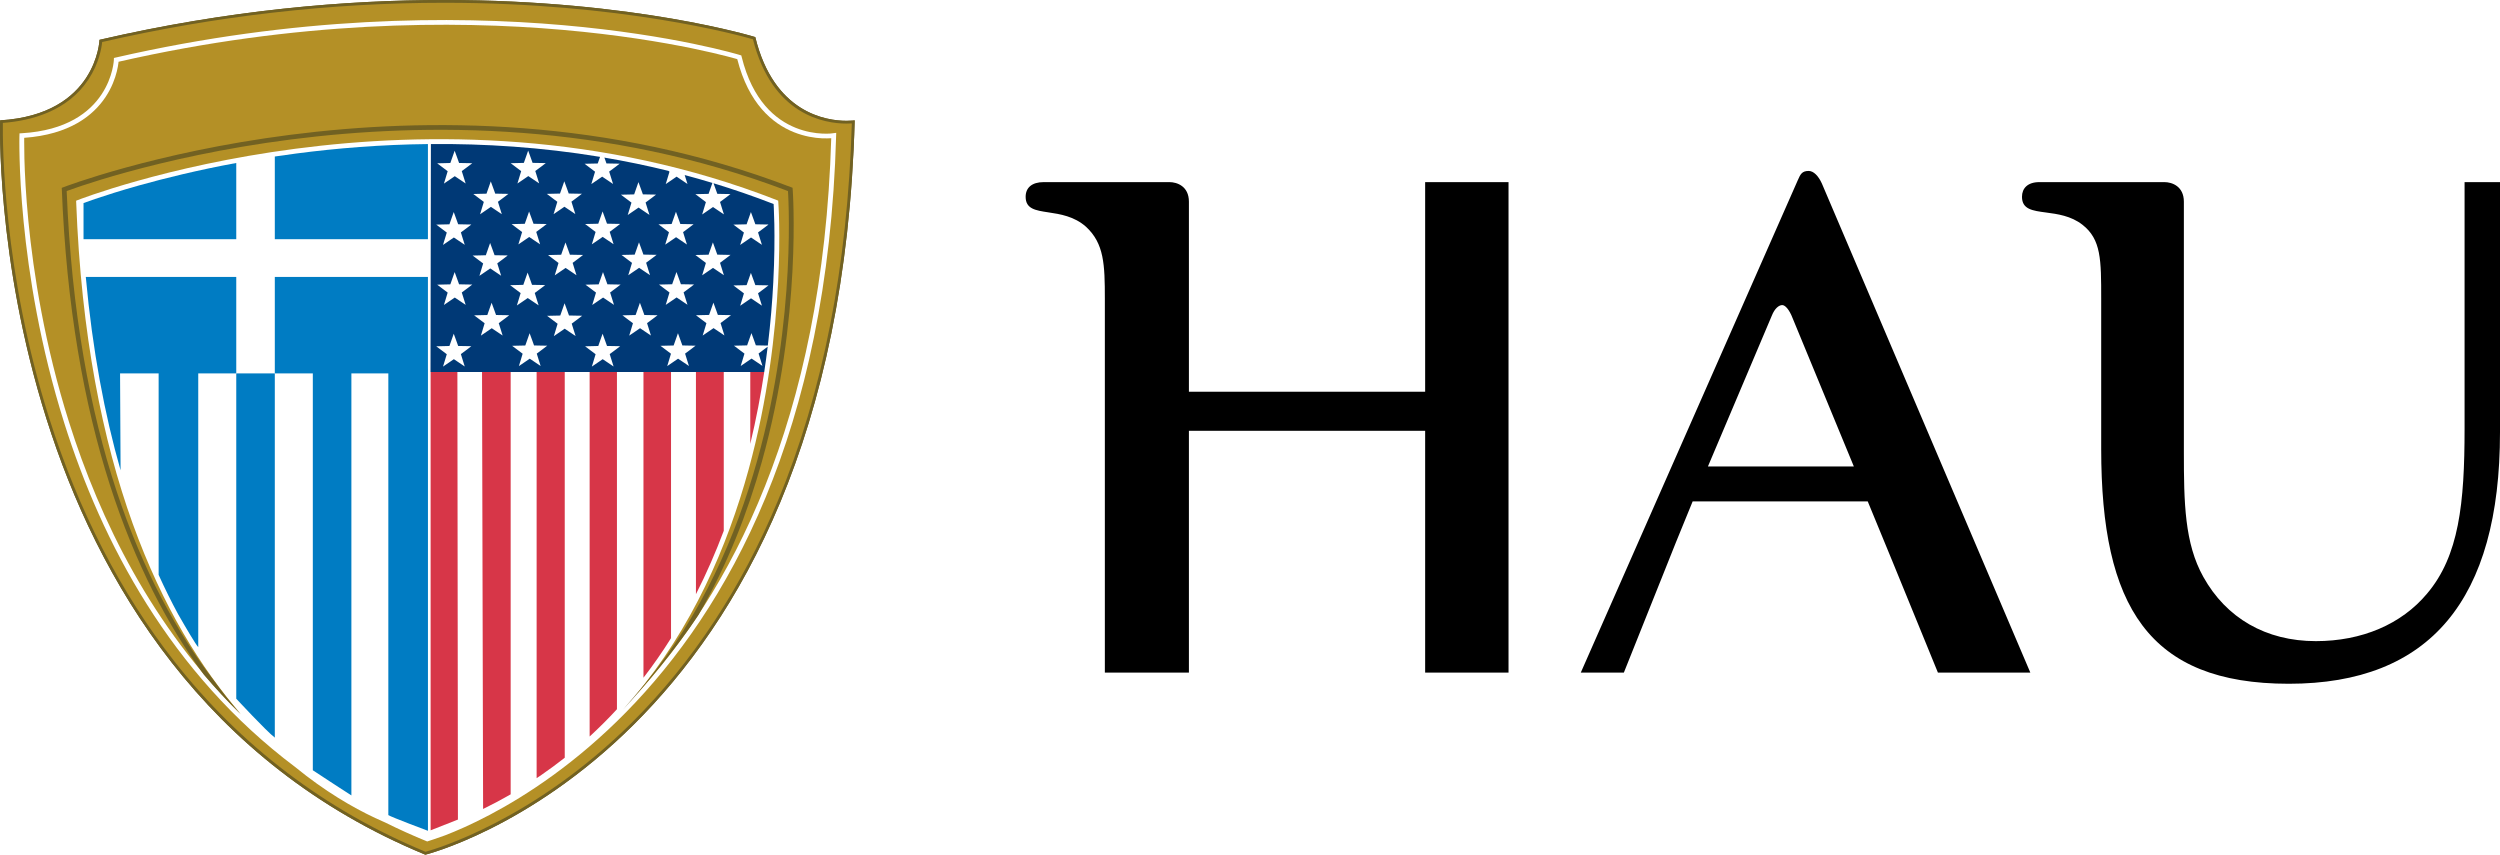 <?xml version="1.0" encoding="UTF-8"?>
<svg xmlns="http://www.w3.org/2000/svg" width="117" height="40" viewBox="0 0 117 40" fill="none">
  <g clip-path="url(#clip0)">
    <path d="M20.794 0.259C28.804 0.259 34.203 1.68 35.128 1.941C35.529 3.469 36.263 4.581 37.312 5.247C38.224 5.826 39.151 5.912 39.623 5.912C39.66 5.912 39.696 5.911 39.729 5.91C39.522 12.505 38.365 18.378 36.288 23.37C34.605 27.416 32.317 30.895 29.489 33.711C26.973 36.217 24.485 37.725 22.84 38.548C21.323 39.307 20.226 39.641 19.924 39.725C15.275 37.789 11.351 34.808 8.26 30.864C5.768 27.685 3.808 23.875 2.433 19.54C1.208 15.679 0.685 12.105 0.462 9.788C0.272 7.823 0.261 6.404 0.265 5.871C1.588 5.754 3.27 5.283 4.253 3.785C4.715 3.082 4.858 2.4 4.902 2.072C10.156 0.869 15.502 0.259 20.794 0.259ZM20.794 0C16.187 0 10.701 0.462 4.657 1.863C4.657 1.863 4.539 5.359 0.005 5.632C0.005 5.632 -0.84 31.434 19.905 40C19.905 40 39.199 35.237 40 5.632C40 5.632 39.858 5.654 39.621 5.654C38.674 5.654 36.217 5.298 35.347 1.735C35.347 1.735 29.72 0 20.794 0Z" fill="#716122"></path>
    <path d="M20.794 0.259C28.804 0.259 34.203 1.68 35.128 1.941C35.529 3.469 36.263 4.581 37.312 5.247C38.224 5.826 39.151 5.912 39.623 5.912C39.66 5.912 39.696 5.911 39.729 5.91C39.522 12.505 38.365 18.378 36.288 23.37C34.605 27.416 32.317 30.895 29.489 33.711C26.973 36.217 24.485 37.725 22.84 38.548C21.323 39.307 20.226 39.641 19.924 39.725C15.275 37.789 11.351 34.808 8.26 30.864C5.768 27.685 3.808 23.875 2.433 19.54C1.208 15.679 0.685 12.105 0.462 9.788C0.272 7.823 0.261 6.404 0.265 5.871C1.588 5.754 3.27 5.283 4.253 3.785C4.715 3.082 4.858 2.4 4.902 2.072C10.156 0.869 15.502 0.259 20.794 0.259ZM20.794 0C16.187 0 10.701 0.462 4.657 1.863C4.657 1.863 4.539 5.359 0.005 5.632C0.005 5.632 -0.84 31.434 19.905 40C19.905 40 39.199 35.237 40 5.632C40 5.632 39.858 5.654 39.621 5.654C38.674 5.654 36.217 5.298 35.347 1.735C35.347 1.735 29.72 0 20.794 0Z" fill="#716122"></path>
    <path d="M38.902 6.469C38.512 19.782 34.112 27.848 29.657 32.636C32.398 29.391 34.048 25.567 35.035 21.975C35.947 18.653 36.295 15.525 36.414 13.228C36.474 12.079 36.477 11.138 36.465 10.483C36.459 10.156 36.449 9.9 36.44 9.726C36.437 9.659 36.428 9.519 36.423 9.44C36.422 9.418 36.421 9.4 36.42 9.39L36.354 9.364C28.148 6.157 19.969 6.158 13.844 6.959C10.781 7.36 8.231 7.961 6.446 8.462C5.553 8.712 4.852 8.937 4.373 9.1C4.134 9.182 3.95 9.248 3.826 9.293C3.764 9.316 3.637 9.364 3.637 9.364L3.563 9.394L3.566 9.471C4.035 21.886 7.582 29.169 11.267 33.411C7.132 29.351 4.681 24.349 3.229 19.75C2.091 16.148 1.567 12.797 1.328 10.346C1.209 9.121 1.161 8.121 1.142 7.427C1.133 7.081 1.131 6.811 1.132 6.628C1.132 6.554 1.132 6.495 1.133 6.45C3.253 6.298 4.365 5.408 4.942 4.538C5.234 4.098 5.387 3.666 5.467 3.345C5.507 3.184 5.529 3.05 5.541 2.956C5.544 2.931 5.546 2.909 5.548 2.89C13.934 0.975 21.181 0.947 26.335 1.398C28.921 1.625 30.98 1.972 32.391 2.262C33.097 2.408 33.641 2.539 34.008 2.633C34.192 2.68 34.331 2.719 34.425 2.745C34.456 2.754 34.483 2.761 34.504 2.768C35.035 4.851 36.151 5.783 37.152 6.186C37.655 6.388 38.124 6.456 38.467 6.473C38.639 6.481 38.803 6.475 38.902 6.469Z" fill="#B49026"></path>
    <path fill-rule="evenodd" clip-rule="evenodd" d="M8.149 30.937C11.264 34.915 15.223 37.918 19.915 39.863C20.399 39.731 24.969 38.392 29.572 33.816C32.415 30.988 34.714 27.494 36.406 23.432C38.506 18.388 39.67 12.448 39.865 5.776C39.801 5.78 39.719 5.784 39.622 5.784C38.6 5.784 36.138 5.398 35.238 1.838C34.557 1.641 29.063 0.13 20.793 0.13C15.461 0.13 10.075 0.748 4.781 1.967C4.756 2.228 4.64 2.957 4.142 3.715C3.157 5.214 1.444 5.654 0.134 5.752C0.122 6.66 0.127 12.699 2.302 19.565C3.681 23.917 5.647 27.743 8.149 30.937ZM34.692 2.593L34.708 2.654C35.216 4.716 36.297 5.603 37.238 5.982C37.712 6.173 38.154 6.236 38.478 6.252C38.64 6.26 38.772 6.256 38.863 6.25L39.135 6.217L39.131 6.349C38.75 20.302 33.985 28.558 29.305 33.327C26.966 35.71 24.651 37.22 22.918 38.135C22.052 38.592 21.332 38.901 20.828 39.095C20.575 39.192 19.993 39.381 19.993 39.381C19.329 39.109 18.652 38.804 18.033 38.496C17.882 38.431 17.724 38.36 17.56 38.283C16.509 37.79 15.202 37.034 13.811 35.894C7.965 31.502 4.764 25.358 3.013 19.816C1.87 16.196 1.344 12.829 1.104 10.367C0.984 9.136 0.935 8.131 0.917 7.433C0.907 7.084 0.906 6.812 0.906 6.627C0.906 6.535 0.907 6.464 0.908 6.416C0.908 6.416 0.912 6.254 0.913 6.242L1.015 6.236C3.135 6.11 4.207 5.241 4.753 4.417C5.028 4.003 5.172 3.596 5.248 3.293C5.285 3.141 5.306 3.016 5.317 2.929C5.322 2.886 5.325 2.852 5.327 2.829C5.328 2.822 5.33 2.771 5.331 2.739C5.332 2.725 5.332 2.714 5.332 2.713L5.416 2.693C13.864 0.754 21.166 0.724 26.356 1.178C28.951 1.406 31.018 1.754 32.438 2.046C33.147 2.192 33.695 2.324 34.066 2.42C34.251 2.467 34.392 2.506 34.487 2.533C34.522 2.543 34.606 2.568 34.656 2.583C34.673 2.588 34.686 2.591 34.692 2.593Z" fill="#B49026"></path>
    <path d="M9.537 31.571C6.233 27.081 3.319 19.921 2.89 8.791C2.89 8.791 3.097 8.713 3.161 8.69C3.29 8.643 3.481 8.576 3.73 8.493C4.229 8.327 4.959 8.097 5.888 7.841C7.747 7.33 10.402 6.717 13.591 6.308C19.967 5.491 28.483 5.49 37.026 8.762L37.092 8.788L37.102 8.927C37.105 8.973 37.109 9.041 37.113 9.13C37.122 9.307 37.132 9.568 37.138 9.902C37.151 10.57 37.148 11.531 37.086 12.703C36.962 15.047 36.6 18.239 35.65 21.628C34.988 23.988 34.04 26.447 32.687 28.782C31.711 30.265 30.199 32.089 29.168 33.196C29.357 32.973 30.025 32.206 30.203 31.978C32.837 28.784 34.45 25.074 35.432 21.57C36.377 18.2 36.737 15.024 36.861 12.691C36.923 11.525 36.926 10.57 36.913 9.906C36.907 9.575 36.896 9.316 36.888 9.14C36.884 9.054 36.88 8.987 36.877 8.942C28.403 5.714 19.956 5.715 13.62 6.527C10.444 6.934 7.799 7.545 5.949 8.054C5.024 8.308 4.298 8.537 3.803 8.702C3.556 8.784 3.249 8.894 3.121 8.94C3.572 20.302 6.611 27.405 9.988 31.824C10.408 32.403 10.835 32.937 11.263 33.43C10.651 32.83 10.077 32.209 9.537 31.571Z" fill="#716122"></path>
    <path d="M3.909 9.503V11.194H11.057V7.627C9.246 7.962 7.704 8.343 6.508 8.678C5.62 8.927 4.922 9.152 4.447 9.313C4.212 9.393 4.031 9.458 3.909 9.503Z" fill="#007CC3"></path>
    <path d="M12.861 7.325V11.194H20.027V6.742C17.823 6.767 15.752 6.937 13.874 7.183C13.53 7.228 13.192 7.275 12.861 7.325Z" fill="#007CC3"></path>
    <path d="M8.331 28.736C8.732 29.437 9.144 30.134 9.278 30.288V17.474H11.057V12.96H4.015C4.33 16.41 4.9 19.408 5.643 22.01L5.619 17.474H7.424V26.904C7.716 27.548 8.019 28.159 8.331 28.736Z" fill="#007CC3"></path>
    <path d="M12.861 12.96H20.027V17.26H20.028V38.882C20.028 38.882 18.305 38.238 18.174 38.146V17.474H16.445V37.226C16.445 37.226 14.847 36.195 14.64 36.048V17.474H12.861V12.96Z" fill="#007CC3"></path>
    <path d="M11.057 17.475V32.699C11.057 32.699 12.454 34.208 12.861 34.521V17.475H11.057Z" fill="#007CC3"></path>
    <path d="M35.766 17.409H35.113V20.772C35.393 19.607 35.605 18.477 35.766 17.409Z" fill="#D73648"></path>
    <path d="M33.872 24.842V17.408H32.57V27.809C33.067 26.831 33.499 25.836 33.872 24.842Z" fill="#D73648"></path>
    <path d="M31.404 29.866V17.408H30.114V31.718C30.578 31.117 31.007 30.498 31.404 29.866Z" fill="#D73648"></path>
    <path d="M28.873 33.191V17.408H27.595V34.468C28.044 34.056 28.47 33.63 28.873 33.191Z" fill="#D73648"></path>
    <path d="M26.43 35.461V17.408H25.114V36.418L25.333 36.271C25.712 36.01 26.077 35.74 26.43 35.461Z" fill="#D73648"></path>
    <path d="M23.899 37.175V17.408H22.559L22.609 37.86C23.053 37.643 23.483 37.415 23.899 37.175Z" fill="#D73648"></path>
    <path d="M21.431 38.356L20.153 38.859V17.41H21.406L21.431 38.356Z" fill="#D73648"></path>
    <path fill-rule="evenodd" clip-rule="evenodd" d="M20.166 6.741L20.148 17.41H35.766C35.827 17.005 35.881 16.61 35.928 16.224C35.823 16.305 35.613 16.461 35.501 16.544C35.529 16.63 35.556 16.718 35.583 16.805L35.583 16.805C35.615 16.912 35.648 17.018 35.683 17.124C35.677 17.12 35.629 17.088 35.563 17.043C35.448 16.965 35.278 16.849 35.173 16.781C35.105 16.827 35.038 16.873 34.97 16.92C34.869 16.99 34.768 17.06 34.665 17.129C34.685 17.06 34.706 16.992 34.727 16.924L34.727 16.923L34.728 16.922C34.766 16.798 34.803 16.674 34.841 16.549C34.836 16.544 34.744 16.475 34.635 16.394L34.635 16.394L34.635 16.394L34.635 16.393L34.634 16.393C34.534 16.318 34.42 16.232 34.349 16.178C34.453 16.176 34.557 16.173 34.661 16.171C34.762 16.169 34.864 16.166 34.965 16.164C35.035 15.974 35.101 15.782 35.167 15.589C35.212 15.704 35.254 15.823 35.296 15.941L35.296 15.943L35.296 15.943C35.322 16.016 35.348 16.09 35.374 16.162C35.51 16.165 35.646 16.168 35.782 16.17L35.783 16.17L35.783 16.17L35.783 16.17L35.783 16.17L35.783 16.17L35.783 16.17L35.783 16.17L35.783 16.17L35.784 16.17L35.784 16.17C35.834 16.171 35.884 16.172 35.934 16.172C36.065 15.092 36.144 14.096 36.189 13.221C36.249 12.078 36.251 11.142 36.239 10.492C36.233 10.167 36.223 9.913 36.215 9.741C36.211 9.657 36.207 9.592 36.205 9.548C35.266 9.183 34.328 8.861 33.393 8.576C33.427 8.667 33.459 8.759 33.491 8.85L33.492 8.851C33.517 8.924 33.544 8.998 33.57 9.071C33.706 9.074 33.843 9.076 33.98 9.079C34.049 9.08 34.118 9.081 34.187 9.082C34.19 9.087 33.851 9.339 33.697 9.452C33.724 9.539 33.751 9.626 33.778 9.713L33.778 9.714L33.778 9.714C33.811 9.82 33.844 9.927 33.879 10.032C33.872 10.029 33.825 9.997 33.759 9.952C33.644 9.874 33.474 9.758 33.369 9.689C33.301 9.735 33.234 9.782 33.167 9.828L33.166 9.829C33.065 9.899 32.963 9.969 32.861 10.038C32.881 9.969 32.902 9.901 32.923 9.833L32.923 9.832L32.923 9.832C32.961 9.707 32.999 9.583 33.036 9.458C33.032 9.453 32.94 9.384 32.832 9.303L32.831 9.303L32.831 9.303L32.831 9.303L32.831 9.302L32.83 9.302C32.73 9.227 32.616 9.141 32.545 9.087C32.649 9.085 32.753 9.082 32.856 9.08C32.958 9.078 33.059 9.075 33.161 9.073C33.214 8.927 33.265 8.78 33.316 8.633L33.316 8.633L33.316 8.633L33.335 8.579C33.337 8.573 33.339 8.567 33.341 8.561C32.907 8.43 32.475 8.307 32.043 8.192C32.054 8.225 32.064 8.258 32.074 8.291C32.107 8.398 32.14 8.504 32.174 8.61C32.168 8.606 32.121 8.574 32.054 8.529L32.054 8.529L32.054 8.529C31.939 8.45 31.769 8.335 31.665 8.267C31.597 8.313 31.529 8.36 31.462 8.406L31.462 8.406L31.462 8.406C31.36 8.476 31.259 8.546 31.156 8.615C31.177 8.546 31.198 8.478 31.219 8.409L31.219 8.409C31.257 8.284 31.295 8.16 31.332 8.035C31.33 8.033 31.312 8.019 31.283 7.997C30.276 7.749 29.275 7.543 28.285 7.375C28.292 7.393 28.298 7.41 28.304 7.427C28.33 7.501 28.356 7.576 28.383 7.649C28.519 7.652 28.656 7.654 28.792 7.657L28.793 7.657C28.862 7.658 28.931 7.659 29 7.66C29.003 7.665 28.664 7.917 28.509 8.03C28.537 8.117 28.564 8.204 28.591 8.291L28.591 8.292C28.624 8.398 28.657 8.505 28.691 8.61C28.685 8.607 28.638 8.575 28.572 8.53L28.572 8.53L28.572 8.53L28.572 8.529C28.457 8.451 28.287 8.336 28.182 8.267C28.114 8.314 28.046 8.36 27.979 8.407C27.878 8.477 27.776 8.547 27.674 8.616C27.694 8.547 27.715 8.478 27.736 8.409L27.736 8.409L27.736 8.409L27.736 8.409C27.774 8.285 27.812 8.161 27.849 8.036C27.845 8.031 27.753 7.962 27.644 7.88L27.644 7.88L27.643 7.88C27.543 7.805 27.429 7.719 27.358 7.665C27.462 7.663 27.565 7.66 27.669 7.658L27.669 7.658L27.67 7.658C27.771 7.655 27.873 7.653 27.974 7.651C28.011 7.548 28.047 7.445 28.083 7.341C25.331 6.887 22.663 6.72 20.166 6.741ZM24.718 7.048C24.763 7.164 24.804 7.282 24.846 7.401L24.846 7.401C24.872 7.475 24.898 7.549 24.925 7.622C25.061 7.625 25.198 7.627 25.335 7.629L25.335 7.629C25.404 7.631 25.473 7.632 25.541 7.633C25.545 7.637 25.206 7.89 25.051 8.003C25.079 8.09 25.106 8.177 25.133 8.264L25.133 8.265L25.133 8.265C25.166 8.371 25.199 8.478 25.233 8.583C25.227 8.58 25.18 8.547 25.114 8.502L25.114 8.502L25.113 8.502C24.999 8.424 24.828 8.308 24.724 8.24C24.656 8.286 24.588 8.333 24.521 8.38C24.419 8.45 24.318 8.52 24.215 8.588C24.226 8.555 24.235 8.522 24.246 8.489C24.256 8.453 24.267 8.418 24.278 8.382L24.278 8.382L24.278 8.382L24.278 8.382L24.278 8.382C24.316 8.258 24.354 8.133 24.391 8.008C24.387 8.004 24.294 7.935 24.186 7.853L24.185 7.853C24.085 7.777 23.971 7.692 23.9 7.638C24.003 7.635 24.107 7.633 24.211 7.631L24.211 7.631L24.211 7.631C24.313 7.628 24.414 7.626 24.516 7.623C24.569 7.478 24.619 7.331 24.671 7.184L24.671 7.184L24.671 7.183L24.671 7.183L24.671 7.183L24.673 7.177C24.688 7.134 24.703 7.091 24.718 7.048ZM26.538 8.836C26.564 8.91 26.59 8.984 26.616 9.057C26.752 9.06 26.889 9.062 27.026 9.065L27.026 9.065L27.027 9.065C27.067 9.065 27.106 9.066 27.145 9.067C27.175 9.067 27.204 9.068 27.233 9.068C27.237 9.073 26.897 9.325 26.743 9.438C26.771 9.525 26.798 9.612 26.825 9.7L26.825 9.7C26.858 9.806 26.89 9.913 26.925 10.018C26.919 10.015 26.871 9.983 26.805 9.938L26.805 9.937C26.69 9.859 26.52 9.744 26.415 9.675C26.347 9.722 26.28 9.768 26.212 9.815L26.212 9.815C26.111 9.885 26.01 9.955 25.907 10.024C25.928 9.955 25.949 9.886 25.97 9.818C26.008 9.693 26.046 9.569 26.083 9.444C26.078 9.439 25.986 9.37 25.877 9.289L25.877 9.288L25.876 9.288C25.776 9.213 25.662 9.127 25.591 9.073C25.695 9.071 25.799 9.068 25.903 9.066C26.004 9.064 26.106 9.061 26.208 9.059C26.26 8.914 26.311 8.767 26.362 8.62L26.362 8.619L26.362 8.618C26.378 8.574 26.393 8.529 26.409 8.484C26.454 8.599 26.496 8.718 26.538 8.836ZM28.329 10.247C28.287 10.129 28.245 10.01 28.201 9.895L28.189 9.929C28.127 10.11 28.064 10.291 27.999 10.47C27.898 10.472 27.796 10.475 27.695 10.477L27.694 10.477C27.59 10.479 27.486 10.482 27.383 10.484C27.454 10.539 27.568 10.624 27.669 10.7C27.777 10.781 27.87 10.85 27.874 10.855C27.837 10.98 27.799 11.104 27.761 11.229L27.761 11.229L27.761 11.229L27.761 11.229L27.761 11.23C27.74 11.298 27.719 11.366 27.698 11.435C27.801 11.366 27.902 11.296 28.004 11.226C28.071 11.179 28.139 11.133 28.206 11.086C28.311 11.155 28.482 11.27 28.596 11.348L28.596 11.348L28.597 11.349L28.597 11.349C28.663 11.394 28.71 11.426 28.716 11.43C28.682 11.324 28.649 11.217 28.616 11.111C28.589 11.024 28.562 10.936 28.534 10.85C28.688 10.736 29.028 10.484 29.024 10.479C28.956 10.478 28.887 10.477 28.818 10.476C28.681 10.473 28.544 10.471 28.408 10.468C28.381 10.395 28.355 10.321 28.329 10.247ZM29.905 11.342C29.95 11.457 29.991 11.576 30.033 11.694L30.034 11.695C30.059 11.769 30.085 11.842 30.112 11.915C30.247 11.918 30.384 11.92 30.52 11.923L30.52 11.923L30.521 11.923L30.521 11.923L30.522 11.923L30.522 11.923L30.524 11.923C30.592 11.924 30.66 11.925 30.729 11.926C30.732 11.931 30.393 12.183 30.238 12.296C30.266 12.383 30.293 12.469 30.32 12.556L30.32 12.558L30.32 12.559C30.353 12.665 30.386 12.771 30.42 12.877C30.414 12.873 30.367 12.841 30.301 12.796L30.3 12.796L30.3 12.796C30.186 12.717 30.016 12.602 29.911 12.534C29.843 12.58 29.776 12.626 29.709 12.673L29.708 12.673C29.607 12.743 29.505 12.813 29.402 12.882C29.423 12.813 29.444 12.744 29.465 12.676L29.465 12.675C29.503 12.551 29.541 12.427 29.578 12.302C29.574 12.297 29.482 12.228 29.373 12.147L29.373 12.146L29.371 12.145C29.271 12.07 29.157 11.985 29.087 11.931C29.19 11.929 29.293 11.927 29.395 11.924L29.395 11.924L29.396 11.924L29.396 11.924L29.398 11.924L29.398 11.924C29.5 11.922 29.602 11.919 29.703 11.917C29.76 11.761 29.814 11.602 29.869 11.444L29.872 11.435C29.883 11.404 29.894 11.373 29.905 11.342ZM31.787 13.081C31.745 12.963 31.703 12.844 31.659 12.729L31.647 12.763C31.584 12.944 31.522 13.125 31.457 13.303C31.355 13.306 31.254 13.308 31.152 13.311C31.048 13.313 30.945 13.316 30.841 13.318C30.912 13.372 31.026 13.458 31.126 13.533L31.127 13.534L31.127 13.534L31.128 13.534L31.128 13.534L31.129 13.535C31.236 13.616 31.328 13.684 31.332 13.688C31.295 13.813 31.257 13.937 31.219 14.061L31.219 14.062L31.219 14.063L31.219 14.063C31.198 14.132 31.177 14.2 31.156 14.268C31.259 14.2 31.36 14.13 31.462 14.06C31.529 14.013 31.597 13.966 31.665 13.92C31.769 13.988 31.94 14.104 32.054 14.182L32.054 14.182C32.121 14.227 32.168 14.26 32.174 14.263C32.14 14.158 32.107 14.051 32.074 13.945C32.047 13.857 32.02 13.77 31.992 13.683C32.146 13.57 32.486 13.317 32.483 13.313C32.415 13.312 32.347 13.311 32.28 13.309L32.275 13.309L32.274 13.309L32.274 13.309C32.138 13.307 32.002 13.305 31.866 13.302C31.839 13.229 31.814 13.156 31.788 13.083L31.788 13.082L31.787 13.081ZM33.388 14.164C33.432 14.279 33.474 14.398 33.516 14.517L33.517 14.518L33.517 14.518L33.517 14.518L33.517 14.518C33.543 14.592 33.569 14.665 33.595 14.737C33.73 14.74 33.867 14.742 34.003 14.745L34.003 14.745L34.004 14.745L34.212 14.748C34.215 14.753 33.876 15.005 33.721 15.119C33.749 15.205 33.776 15.293 33.803 15.38C33.836 15.486 33.869 15.593 33.903 15.699C33.897 15.695 33.85 15.663 33.783 15.618L33.783 15.617C33.669 15.539 33.498 15.424 33.394 15.356C33.326 15.402 33.258 15.448 33.191 15.495C33.09 15.565 32.988 15.635 32.885 15.704C32.906 15.635 32.927 15.567 32.948 15.498L32.948 15.498L32.948 15.497L32.949 15.496C32.986 15.372 33.024 15.248 33.061 15.124C33.057 15.12 32.965 15.051 32.858 14.97L32.857 14.97L32.857 14.969L32.856 14.969L32.856 14.969L32.855 14.968C32.755 14.893 32.641 14.807 32.57 14.754C32.673 14.751 32.777 14.748 32.881 14.746C32.983 14.744 33.084 14.741 33.186 14.739C33.251 14.56 33.313 14.379 33.376 14.198L33.376 14.198L33.388 14.164ZM21.278 7.054C21.323 7.169 21.364 7.288 21.406 7.406C21.432 7.48 21.458 7.554 21.485 7.627C21.621 7.63 21.758 7.632 21.895 7.635L21.895 7.635C21.964 7.636 22.033 7.637 22.102 7.638C22.105 7.642 21.765 7.895 21.611 8.008C21.639 8.095 21.666 8.182 21.693 8.27L21.693 8.27C21.726 8.377 21.759 8.483 21.793 8.588C21.787 8.585 21.74 8.552 21.674 8.507C21.559 8.429 21.389 8.313 21.284 8.245C21.216 8.291 21.148 8.338 21.081 8.385L21.081 8.385C20.98 8.455 20.878 8.525 20.775 8.593C20.796 8.525 20.817 8.456 20.838 8.387C20.876 8.263 20.914 8.139 20.951 8.013C20.947 8.009 20.855 7.94 20.746 7.858C20.645 7.783 20.531 7.697 20.46 7.643C20.564 7.641 20.667 7.638 20.771 7.636C20.873 7.633 20.974 7.631 21.076 7.628C21.141 7.45 21.204 7.268 21.266 7.088L21.278 7.054ZM23.098 8.842C23.056 8.723 23.014 8.604 22.969 8.489L22.957 8.523L22.957 8.523C22.895 8.704 22.833 8.885 22.768 9.064C22.666 9.066 22.564 9.069 22.463 9.071C22.359 9.073 22.255 9.076 22.151 9.079C22.222 9.133 22.337 9.218 22.437 9.294C22.546 9.375 22.639 9.445 22.643 9.449C22.606 9.573 22.568 9.697 22.53 9.821L22.53 9.823L22.529 9.823C22.509 9.892 22.488 9.96 22.467 10.029C22.57 9.96 22.671 9.89 22.772 9.82C22.84 9.774 22.907 9.727 22.975 9.681C23.08 9.749 23.25 9.865 23.365 9.943C23.431 9.988 23.479 10.02 23.485 10.024C23.45 9.918 23.418 9.812 23.385 9.705L23.384 9.705L23.384 9.704L23.384 9.703C23.357 9.617 23.33 9.53 23.303 9.444C23.457 9.33 23.797 9.078 23.793 9.073C23.724 9.072 23.656 9.071 23.587 9.07L23.586 9.07C23.449 9.068 23.312 9.065 23.177 9.062C23.15 8.989 23.124 8.915 23.098 8.842ZM24.761 9.899C24.806 10.014 24.848 10.133 24.89 10.252L24.89 10.252C24.916 10.326 24.942 10.4 24.969 10.473C25.105 10.476 25.242 10.478 25.378 10.48C25.447 10.481 25.516 10.482 25.585 10.484C25.589 10.488 25.249 10.741 25.095 10.854C25.123 10.94 25.15 11.027 25.177 11.114L25.177 11.115L25.177 11.115L25.177 11.116C25.21 11.222 25.243 11.328 25.277 11.434C25.271 11.43 25.223 11.398 25.157 11.353L25.157 11.353L25.157 11.353C25.042 11.275 24.872 11.159 24.767 11.091C24.699 11.137 24.632 11.184 24.564 11.23C24.463 11.3 24.362 11.371 24.259 11.439C24.28 11.37 24.301 11.302 24.322 11.233L24.322 11.233L24.322 11.233L24.322 11.233C24.36 11.108 24.398 10.984 24.435 10.859C24.431 10.855 24.338 10.786 24.229 10.704C24.129 10.629 24.015 10.543 23.943 10.489C24.047 10.486 24.151 10.484 24.254 10.481L24.255 10.481L24.255 10.481L24.258 10.481C24.358 10.479 24.459 10.477 24.56 10.474C24.616 10.318 24.671 10.16 24.726 10.001C24.738 9.967 24.75 9.933 24.761 9.899ZM26.672 11.92C26.645 11.847 26.619 11.774 26.593 11.7C26.552 11.581 26.51 11.462 26.465 11.347L26.453 11.381C26.391 11.562 26.328 11.743 26.263 11.922C26.162 11.924 26.06 11.927 25.958 11.929L25.956 11.929C25.853 11.932 25.75 11.934 25.647 11.937C25.718 11.991 25.832 12.076 25.932 12.151L25.933 12.152C26.042 12.233 26.134 12.303 26.138 12.307C26.101 12.432 26.063 12.556 26.026 12.68L26.025 12.681L26.025 12.681C26.004 12.749 25.983 12.818 25.962 12.887C26.065 12.818 26.167 12.748 26.268 12.678L26.268 12.678C26.336 12.631 26.403 12.585 26.471 12.539C26.576 12.607 26.746 12.723 26.861 12.801C26.927 12.846 26.974 12.878 26.98 12.882C26.946 12.776 26.913 12.67 26.88 12.563L26.88 12.562C26.853 12.475 26.826 12.388 26.799 12.302C26.953 12.188 27.292 11.936 27.289 11.931C27.248 11.931 27.207 11.93 27.167 11.929C27.138 11.929 27.11 11.928 27.082 11.928L27.081 11.928L27.081 11.928L27.081 11.928L27.081 11.928L27.079 11.928C26.943 11.926 26.807 11.923 26.672 11.92ZM28.219 12.733C28.264 12.848 28.306 12.967 28.348 13.086L28.348 13.086C28.374 13.16 28.4 13.234 28.427 13.306C28.562 13.309 28.699 13.312 28.836 13.314L28.836 13.314L28.836 13.314L28.837 13.314L28.838 13.314C28.906 13.315 28.975 13.316 29.043 13.317C29.047 13.322 28.707 13.574 28.553 13.688C28.581 13.774 28.608 13.862 28.635 13.949L28.635 13.949C28.668 14.056 28.701 14.162 28.735 14.268C28.729 14.264 28.681 14.232 28.615 14.187L28.615 14.187C28.5 14.109 28.33 13.993 28.225 13.925C28.157 13.971 28.09 14.018 28.022 14.064C27.921 14.134 27.82 14.204 27.717 14.273C27.73 14.232 27.742 14.191 27.754 14.15C27.763 14.122 27.771 14.095 27.78 14.067L27.78 14.066C27.818 13.942 27.856 13.818 27.893 13.693C27.889 13.689 27.796 13.619 27.688 13.538L27.687 13.537C27.587 13.462 27.472 13.377 27.401 13.323C27.505 13.32 27.609 13.318 27.713 13.315C27.814 13.313 27.916 13.31 28.018 13.308C28.074 13.152 28.129 12.993 28.184 12.835C28.191 12.814 28.198 12.793 28.206 12.773C28.21 12.76 28.215 12.746 28.219 12.733ZM30.156 14.742C30.129 14.669 30.103 14.595 30.077 14.521L30.077 14.521L30.077 14.521C30.035 14.402 29.993 14.283 29.948 14.168C29.938 14.199 29.927 14.231 29.916 14.262L29.913 14.27C29.858 14.429 29.803 14.587 29.747 14.743C29.645 14.746 29.544 14.748 29.442 14.75C29.338 14.753 29.234 14.755 29.13 14.758C29.202 14.812 29.316 14.898 29.416 14.973C29.525 15.055 29.618 15.124 29.622 15.128C29.585 15.253 29.547 15.377 29.509 15.501L29.509 15.502L29.509 15.502L29.509 15.503C29.488 15.571 29.467 15.64 29.446 15.708C29.549 15.64 29.65 15.57 29.751 15.5C29.819 15.453 29.886 15.406 29.954 15.36C30.059 15.428 30.229 15.544 30.344 15.622L30.344 15.622C30.41 15.667 30.458 15.7 30.464 15.703C30.43 15.597 30.397 15.491 30.364 15.384C30.337 15.297 30.31 15.21 30.282 15.123C30.436 15.01 30.776 14.757 30.772 14.753C30.704 14.752 30.636 14.75 30.567 14.749L30.566 14.749L30.565 14.749L30.565 14.749L30.564 14.749L30.564 14.749C30.428 14.747 30.291 14.745 30.156 14.742ZM31.856 15.947C31.882 16.02 31.908 16.094 31.935 16.167C32.07 16.17 32.207 16.173 32.343 16.175L32.344 16.175L32.345 16.175L32.345 16.175C32.414 16.176 32.483 16.177 32.552 16.178C32.555 16.183 32.216 16.435 32.062 16.549C32.089 16.636 32.116 16.723 32.143 16.81L32.143 16.81C32.176 16.917 32.209 17.023 32.243 17.129C32.237 17.125 32.19 17.093 32.124 17.048C32.009 16.97 31.839 16.854 31.734 16.786C31.666 16.832 31.598 16.879 31.531 16.925C31.43 16.995 31.328 17.065 31.226 17.134C31.246 17.066 31.267 16.999 31.287 16.932L31.288 16.928C31.326 16.803 31.364 16.679 31.401 16.554C31.397 16.55 31.305 16.48 31.196 16.399L31.196 16.399L31.195 16.398C31.095 16.323 30.981 16.238 30.91 16.184C31.013 16.181 31.116 16.179 31.22 16.176L31.221 16.176C31.323 16.174 31.424 16.171 31.526 16.169C31.579 16.024 31.63 15.877 31.681 15.73L31.708 15.651C31.714 15.632 31.721 15.613 31.728 15.594C31.773 15.709 31.814 15.828 31.856 15.946L31.856 15.947ZM21.442 10.496C21.415 10.423 21.389 10.349 21.363 10.275L21.363 10.275C21.322 10.157 21.28 10.038 21.235 9.923L21.206 10.005C21.149 10.17 21.092 10.335 21.033 10.498C20.931 10.5 20.83 10.502 20.729 10.505C20.625 10.507 20.521 10.51 20.417 10.512C20.488 10.566 20.602 10.652 20.703 10.728C20.812 10.809 20.904 10.878 20.909 10.883C20.871 11.008 20.833 11.132 20.795 11.257L20.795 11.257L20.795 11.257C20.774 11.326 20.753 11.394 20.733 11.463C20.835 11.394 20.936 11.324 21.038 11.254L21.038 11.254C21.105 11.207 21.173 11.161 21.241 11.114C21.346 11.183 21.516 11.298 21.631 11.376L21.631 11.377L21.631 11.377L21.631 11.377C21.697 11.422 21.744 11.454 21.75 11.457C21.716 11.352 21.683 11.245 21.65 11.139L21.65 11.139C21.623 11.052 21.596 10.964 21.569 10.877C21.723 10.764 22.062 10.512 22.059 10.507C21.99 10.506 21.921 10.505 21.852 10.504C21.715 10.501 21.578 10.499 21.442 10.496ZM22.938 11.371C22.983 11.486 23.025 11.604 23.067 11.723L23.067 11.723L23.067 11.724C23.093 11.797 23.119 11.871 23.146 11.944C23.281 11.947 23.418 11.949 23.554 11.951L23.555 11.951H23.555L23.555 11.951L23.556 11.951L23.556 11.951C23.625 11.953 23.694 11.954 23.762 11.955C23.766 11.959 23.426 12.212 23.272 12.325C23.3 12.412 23.327 12.499 23.354 12.586L23.354 12.587C23.387 12.693 23.42 12.8 23.454 12.905C23.448 12.902 23.4 12.869 23.334 12.825L23.334 12.824L23.334 12.824C23.219 12.746 23.049 12.63 22.944 12.562C22.876 12.608 22.809 12.655 22.742 12.701L22.741 12.702C22.64 12.772 22.539 12.842 22.436 12.91C22.457 12.842 22.477 12.774 22.498 12.706L22.499 12.704C22.537 12.58 22.575 12.456 22.612 12.33C22.608 12.326 22.515 12.257 22.407 12.176L22.406 12.175C22.306 12.1 22.192 12.014 22.12 11.96C22.224 11.958 22.327 11.955 22.431 11.953L22.432 11.953C22.533 11.95 22.635 11.948 22.737 11.945C22.802 11.767 22.864 11.586 22.926 11.405L22.938 11.371ZM24.821 13.109C24.779 12.991 24.737 12.872 24.692 12.757L24.68 12.791L24.68 12.791L24.68 12.791L24.68 12.791C24.618 12.972 24.556 13.153 24.491 13.331C24.389 13.334 24.287 13.336 24.186 13.339L24.185 13.339L24.185 13.339C24.081 13.341 23.978 13.344 23.874 13.346C23.945 13.4 24.06 13.486 24.16 13.561L24.16 13.561C24.269 13.643 24.361 13.712 24.366 13.716C24.328 13.841 24.291 13.966 24.253 14.09L24.253 14.09L24.253 14.09L24.253 14.09L24.253 14.091L24.253 14.091L24.252 14.091C24.232 14.16 24.211 14.228 24.19 14.296C24.293 14.228 24.394 14.158 24.495 14.088L24.495 14.088C24.563 14.041 24.63 13.994 24.698 13.948C24.803 14.016 24.973 14.132 25.088 14.21L25.088 14.21L25.088 14.21C25.154 14.255 25.202 14.288 25.208 14.291C25.174 14.186 25.14 14.079 25.108 13.973C25.081 13.885 25.054 13.798 25.026 13.711C25.18 13.598 25.52 13.345 25.516 13.341C25.447 13.34 25.378 13.339 25.31 13.338L25.309 13.338L25.309 13.337C25.172 13.335 25.035 13.333 24.899 13.33C24.873 13.257 24.847 13.183 24.821 13.11L24.821 13.109ZM26.422 14.192C26.467 14.307 26.509 14.426 26.55 14.544C26.576 14.618 26.602 14.692 26.629 14.765C26.765 14.768 26.902 14.771 27.038 14.773L27.038 14.773L27.039 14.773L27.04 14.773L27.04 14.773L27.042 14.773C27.11 14.774 27.178 14.775 27.246 14.776C27.25 14.781 26.91 15.033 26.756 15.146C26.783 15.233 26.81 15.321 26.837 15.408L26.838 15.409L26.838 15.409C26.87 15.515 26.903 15.621 26.938 15.726C26.931 15.723 26.884 15.691 26.818 15.646C26.703 15.568 26.533 15.452 26.428 15.383C26.36 15.43 26.293 15.476 26.225 15.523L26.225 15.523L26.225 15.523C26.124 15.593 26.022 15.663 25.92 15.732C25.94 15.664 25.961 15.596 25.982 15.528L25.982 15.526L25.983 15.525C26.02 15.401 26.058 15.277 26.096 15.152C26.091 15.148 25.999 15.078 25.89 14.997L25.889 14.996C25.788 14.921 25.675 14.835 25.604 14.781C25.707 14.779 25.81 14.776 25.914 14.774L25.914 14.774L25.915 14.774H25.915L25.916 14.774C26.017 14.772 26.119 14.769 26.22 14.767C26.273 14.622 26.324 14.475 26.375 14.328L26.375 14.328C26.39 14.282 26.406 14.237 26.422 14.192ZM28.329 15.97C28.287 15.851 28.245 15.733 28.201 15.618L28.189 15.652C28.127 15.833 28.064 16.014 27.999 16.192C27.897 16.195 27.796 16.197 27.694 16.2L27.692 16.2C27.589 16.202 27.486 16.205 27.383 16.207C27.453 16.261 27.567 16.346 27.668 16.422L27.668 16.422L27.669 16.422L27.669 16.422L27.67 16.423C27.778 16.504 27.87 16.573 27.874 16.577C27.837 16.703 27.799 16.827 27.761 16.951L27.761 16.952C27.74 17.02 27.719 17.089 27.698 17.157C27.801 17.089 27.902 17.019 28.003 16.949L28.004 16.949C28.071 16.902 28.139 16.855 28.206 16.809C28.311 16.877 28.482 16.993 28.596 17.071L28.597 17.072C28.663 17.116 28.71 17.149 28.716 17.152C28.682 17.047 28.649 16.94 28.616 16.834L28.616 16.834L28.616 16.834C28.589 16.746 28.562 16.659 28.534 16.572C28.688 16.459 29.028 16.206 29.024 16.202C28.956 16.201 28.887 16.2 28.819 16.198L28.819 16.198L28.818 16.198L28.818 16.198L28.818 16.198L28.817 16.198C28.68 16.196 28.544 16.194 28.408 16.191C28.381 16.118 28.355 16.044 28.329 15.97ZM21.278 12.733C21.323 12.848 21.364 12.967 21.406 13.086C21.432 13.159 21.458 13.233 21.485 13.306C21.621 13.309 21.757 13.312 21.894 13.314L21.894 13.314L21.894 13.314L21.895 13.314L21.895 13.314L21.897 13.314C21.965 13.315 22.033 13.316 22.102 13.317C22.105 13.322 21.765 13.574 21.611 13.688C21.639 13.774 21.666 13.861 21.693 13.948L21.693 13.949L21.693 13.949L21.693 13.949L21.693 13.949C21.726 14.056 21.759 14.162 21.793 14.268C21.787 14.264 21.74 14.232 21.674 14.187L21.673 14.187L21.673 14.187C21.558 14.108 21.388 13.993 21.284 13.925C21.216 13.971 21.148 14.018 21.081 14.064L21.081 14.064C20.98 14.134 20.878 14.204 20.775 14.273C20.796 14.204 20.817 14.136 20.838 14.068L20.838 14.067L20.838 14.067L20.838 14.067C20.876 13.942 20.914 13.818 20.951 13.693C20.947 13.689 20.855 13.619 20.746 13.538L20.746 13.538C20.645 13.462 20.531 13.377 20.46 13.323C20.564 13.32 20.667 13.318 20.771 13.315C20.873 13.313 20.974 13.31 21.076 13.308C21.145 13.119 21.211 12.926 21.278 12.733ZM23.136 14.521C23.094 14.402 23.052 14.284 23.007 14.168C22.996 14.202 22.984 14.236 22.972 14.27C22.917 14.429 22.862 14.587 22.806 14.743C22.704 14.746 22.603 14.748 22.501 14.75C22.397 14.753 22.293 14.755 22.189 14.758C22.26 14.812 22.374 14.897 22.475 14.972L22.475 14.973L22.475 14.973L22.476 14.973L22.476 14.973L22.476 14.973C22.585 15.055 22.677 15.124 22.681 15.128C22.644 15.253 22.606 15.378 22.568 15.502L22.568 15.502C22.547 15.571 22.526 15.639 22.505 15.708C22.608 15.64 22.709 15.57 22.81 15.5L22.811 15.5C22.878 15.453 22.945 15.406 23.013 15.36C23.118 15.428 23.288 15.544 23.403 15.622L23.403 15.622L23.404 15.622C23.47 15.667 23.517 15.7 23.523 15.703C23.489 15.597 23.456 15.491 23.423 15.384C23.396 15.297 23.369 15.21 23.341 15.123C23.495 15.01 23.835 14.757 23.831 14.753C23.763 14.752 23.694 14.75 23.625 14.749L23.625 14.749L23.624 14.749C23.487 14.747 23.351 14.745 23.215 14.742C23.188 14.669 23.162 14.595 23.136 14.521ZM24.786 15.594C24.831 15.709 24.873 15.828 24.915 15.947L24.915 15.947C24.941 16.021 24.967 16.095 24.994 16.167C25.129 16.17 25.265 16.173 25.401 16.175L25.403 16.175L25.403 16.175C25.472 16.176 25.541 16.177 25.61 16.178C25.614 16.183 25.274 16.435 25.12 16.549C25.148 16.636 25.174 16.723 25.201 16.81L25.201 16.81C25.235 16.917 25.267 17.023 25.302 17.129C25.296 17.125 25.248 17.093 25.183 17.048L25.182 17.048L25.182 17.048C25.067 16.97 24.897 16.854 24.792 16.786C24.724 16.832 24.657 16.878 24.59 16.925L24.589 16.925C24.488 16.995 24.387 17.065 24.284 17.134C24.305 17.065 24.326 16.997 24.346 16.928L24.346 16.928L24.347 16.928C24.384 16.803 24.422 16.679 24.46 16.554C24.456 16.55 24.363 16.48 24.255 16.399L24.254 16.399L24.254 16.399L24.253 16.398C24.153 16.323 24.039 16.238 23.968 16.184C24.012 16.183 24.057 16.181 24.101 16.18C24.16 16.179 24.219 16.178 24.278 16.176L24.28 16.176C24.381 16.174 24.483 16.171 24.584 16.169C24.649 15.99 24.712 15.809 24.774 15.629L24.774 15.629L24.774 15.628L24.786 15.594ZM21.442 16.191C21.415 16.118 21.389 16.044 21.363 15.97C21.322 15.851 21.28 15.733 21.235 15.618C21.219 15.663 21.203 15.708 21.188 15.753L21.188 15.753C21.137 15.9 21.086 16.047 21.033 16.192C20.931 16.195 20.83 16.197 20.729 16.2L20.727 16.2C20.623 16.202 20.52 16.205 20.417 16.207C20.488 16.261 20.602 16.347 20.703 16.422L20.703 16.422L20.704 16.423C20.812 16.504 20.904 16.573 20.909 16.577C20.871 16.702 20.833 16.826 20.796 16.951L20.795 16.952L20.795 16.952L20.795 16.952L20.795 16.953C20.774 17.021 20.753 17.089 20.733 17.157C20.835 17.089 20.937 17.019 21.038 16.949L21.038 16.949L21.038 16.949L21.038 16.948L21.038 16.948L21.039 16.948C21.106 16.902 21.173 16.855 21.241 16.809C21.346 16.877 21.516 16.993 21.631 17.071L21.631 17.071L21.631 17.072L21.632 17.072L21.633 17.073L21.633 17.073L21.633 17.073C21.698 17.117 21.744 17.149 21.75 17.152C21.716 17.047 21.683 16.94 21.65 16.834L21.65 16.834C21.623 16.746 21.596 16.659 21.569 16.572C21.723 16.459 22.062 16.206 22.059 16.202C21.99 16.201 21.921 16.2 21.852 16.198L21.852 16.198L21.851 16.198L21.851 16.198C21.715 16.196 21.578 16.194 21.442 16.191ZM30.008 8.876L30.008 8.875L30.008 8.875C29.966 8.757 29.924 8.638 29.879 8.523L29.879 8.523C29.813 8.716 29.747 8.909 29.678 9.098C29.576 9.1 29.474 9.103 29.373 9.105C29.269 9.107 29.165 9.11 29.061 9.112C29.132 9.166 29.247 9.252 29.347 9.328L29.348 9.328L29.348 9.328C29.456 9.409 29.549 9.478 29.553 9.483C29.516 9.608 29.478 9.732 29.44 9.857L29.44 9.857C29.419 9.925 29.398 9.994 29.377 10.063C29.48 9.994 29.581 9.924 29.682 9.854L29.682 9.854L29.683 9.854C29.75 9.807 29.817 9.761 29.885 9.714C29.99 9.783 30.16 9.898 30.275 9.977L30.275 9.977C30.341 10.022 30.389 10.054 30.395 10.057C30.361 9.952 30.328 9.846 30.295 9.739L30.295 9.739L30.295 9.739L30.295 9.739C30.268 9.651 30.241 9.564 30.213 9.477C30.367 9.364 30.707 9.112 30.703 9.107C30.634 9.106 30.565 9.105 30.496 9.104C30.36 9.101 30.223 9.099 30.087 9.096C30.06 9.023 30.034 8.95 30.008 8.876L30.008 8.876ZM31.634 9.91C31.679 10.025 31.721 10.143 31.762 10.262L31.762 10.262C31.788 10.336 31.814 10.41 31.841 10.483C31.977 10.486 32.114 10.488 32.251 10.49L32.253 10.49C32.321 10.492 32.39 10.493 32.458 10.494C32.461 10.498 32.122 10.751 31.968 10.864C31.995 10.951 32.022 11.038 32.049 11.125L32.049 11.125L32.049 11.126L32.049 11.126C32.082 11.232 32.115 11.339 32.149 11.444C32.143 11.441 32.096 11.409 32.031 11.364L32.03 11.364L32.03 11.364L32.03 11.363C31.915 11.285 31.745 11.169 31.64 11.101C31.572 11.147 31.505 11.194 31.438 11.24L31.437 11.241C31.336 11.311 31.234 11.381 31.132 11.449C31.152 11.38 31.173 11.312 31.194 11.243L31.194 11.243L31.195 11.242C31.233 11.118 31.27 10.994 31.308 10.869C31.303 10.865 31.211 10.796 31.102 10.714L31.102 10.714L31.101 10.713C31 10.638 30.887 10.553 30.816 10.499C30.92 10.496 31.023 10.494 31.128 10.492L31.129 10.492C31.23 10.489 31.331 10.487 31.432 10.484C31.485 10.339 31.536 10.192 31.587 10.045L31.587 10.044L31.587 10.044C31.597 10.016 31.606 9.989 31.616 9.961C31.622 9.944 31.628 9.927 31.634 9.91ZM33.491 11.697C33.45 11.579 33.408 11.46 33.363 11.345C33.355 11.366 33.348 11.388 33.34 11.409C33.332 11.432 33.324 11.456 33.316 11.479L33.316 11.48C33.265 11.627 33.214 11.774 33.161 11.92C33.059 11.922 32.958 11.925 32.856 11.927L32.855 11.927C32.751 11.929 32.648 11.932 32.545 11.934C32.616 11.988 32.73 12.074 32.83 12.149L32.831 12.149L32.831 12.15C32.94 12.231 33.032 12.3 33.036 12.305C32.999 12.43 32.961 12.554 32.923 12.678L32.923 12.679L32.923 12.679L32.923 12.68C32.902 12.748 32.881 12.816 32.861 12.885C32.963 12.816 33.065 12.746 33.166 12.676C33.233 12.629 33.301 12.583 33.369 12.537C33.474 12.605 33.644 12.72 33.759 12.799L33.759 12.799C33.825 12.844 33.872 12.876 33.879 12.88C33.844 12.774 33.811 12.667 33.778 12.561L33.778 12.561L33.778 12.56C33.751 12.473 33.724 12.386 33.697 12.3C33.851 12.186 34.19 11.934 34.187 11.929C34.139 11.928 34.092 11.928 34.045 11.927L33.98 11.926L33.98 11.926L33.978 11.926C33.842 11.923 33.706 11.921 33.57 11.918C33.544 11.845 33.517 11.771 33.491 11.698L33.491 11.697ZM35.271 13.122L35.271 13.122C35.297 13.196 35.323 13.27 35.35 13.343C35.485 13.346 35.622 13.348 35.759 13.351L35.759 13.351L35.759 13.351L35.76 13.351L35.761 13.351C35.83 13.352 35.898 13.353 35.966 13.354C35.97 13.359 35.63 13.611 35.476 13.725C35.504 13.811 35.531 13.899 35.558 13.986C35.591 14.092 35.624 14.199 35.658 14.305C35.652 14.301 35.604 14.269 35.538 14.224C35.423 14.146 35.253 14.03 35.148 13.961C35.08 14.008 35.013 14.054 34.945 14.101C34.844 14.171 34.743 14.241 34.64 14.31C34.661 14.241 34.682 14.173 34.703 14.104L34.703 14.104L34.703 14.103L34.703 14.102C34.741 13.979 34.779 13.854 34.816 13.73C34.812 13.725 34.72 13.657 34.612 13.575L34.611 13.575L34.611 13.575L34.611 13.575L34.61 13.575C34.51 13.499 34.395 13.414 34.324 13.359C34.428 13.357 34.532 13.354 34.636 13.352C34.737 13.35 34.839 13.347 34.941 13.345C34.997 13.189 35.052 13.03 35.107 12.871L35.107 12.871L35.142 12.77C35.187 12.885 35.229 13.004 35.271 13.122L35.271 13.122ZM35.271 10.275L35.271 10.275C35.297 10.349 35.323 10.423 35.35 10.496C35.486 10.499 35.623 10.501 35.759 10.504L35.761 10.504C35.829 10.505 35.898 10.506 35.966 10.507C35.97 10.512 35.63 10.764 35.476 10.877C35.504 10.964 35.531 11.052 35.558 11.139L35.558 11.139L35.558 11.139C35.591 11.245 35.624 11.352 35.658 11.457C35.652 11.454 35.604 11.421 35.538 11.377C35.423 11.299 35.253 11.183 35.148 11.114C35.08 11.161 35.013 11.207 34.946 11.254L34.945 11.254C34.844 11.324 34.743 11.394 34.64 11.463C34.661 11.394 34.682 11.326 34.703 11.257L34.703 11.257C34.741 11.132 34.779 11.008 34.816 10.883C34.812 10.878 34.719 10.809 34.611 10.728L34.61 10.728L34.61 10.728C34.51 10.652 34.395 10.566 34.324 10.512C34.428 10.51 34.532 10.507 34.636 10.505C34.737 10.502 34.839 10.5 34.941 10.498C34.999 10.335 35.056 10.17 35.114 10.005L35.114 10.005L35.142 9.923C35.187 10.038 35.229 10.157 35.271 10.275Z" fill="#003976"></path>
  </g>
  <path fill-rule="evenodd" clip-rule="evenodd" d="M77.68 27.268L77.68 27.268L77.679 27.268C77.284 28.263 76.777 29.534 75.997 31.477H73.981L84.126 8.458L84.134 8.439C84.259 8.157 84.328 8 84.646 8C84.874 8 85.101 8.229 85.264 8.589L95.019 31.477H90.694L90.15 30.145C88.676 26.539 88.345 25.729 87.41 23.466H79.216C78.599 24.959 78.256 25.819 77.68 27.268ZM86.76 21.831L83.898 14.899C83.736 14.474 83.54 14.278 83.41 14.278C83.248 14.278 83.053 14.441 82.923 14.768L79.931 21.831H86.76ZM51.707 31.477V13.984C51.707 12.381 51.674 11.4 50.829 10.616C50.275 10.121 49.612 10.021 49.067 9.939C48.46 9.848 48 9.778 48 9.21C48 8.785 48.293 8.523 48.845 8.523H54.731C55.089 8.523 55.641 8.719 55.641 9.439V18.332H66.697V8.523H70.599V31.477H66.697V20.163H55.641V31.477H51.707ZM108.383 30.005C106.042 30.005 104.189 28.926 103.115 26.997C102.238 25.428 102.205 23.531 102.205 21.144V9.439C102.205 8.719 101.652 8.523 101.295 8.523H95.442C94.889 8.523 94.629 8.817 94.629 9.21C94.629 9.796 95.119 9.861 95.754 9.945C96.287 10.016 96.923 10.1 97.458 10.518C98.336 11.204 98.336 12.153 98.336 13.984V21.014C98.336 28.371 100.547 32 107.115 32C113.716 32 117 28.076 117 20.229V8.523H115.342V20.065C115.342 23.564 115.082 26.016 113.586 27.782C112.383 29.221 110.529 30.005 108.383 30.005Z" fill="black"></path>
  <defs>
    <clipPath id="clip0">
      <path d="M0 0H40V40H0V0Z" fill="white"></path>
    </clipPath>
  </defs>
</svg>
